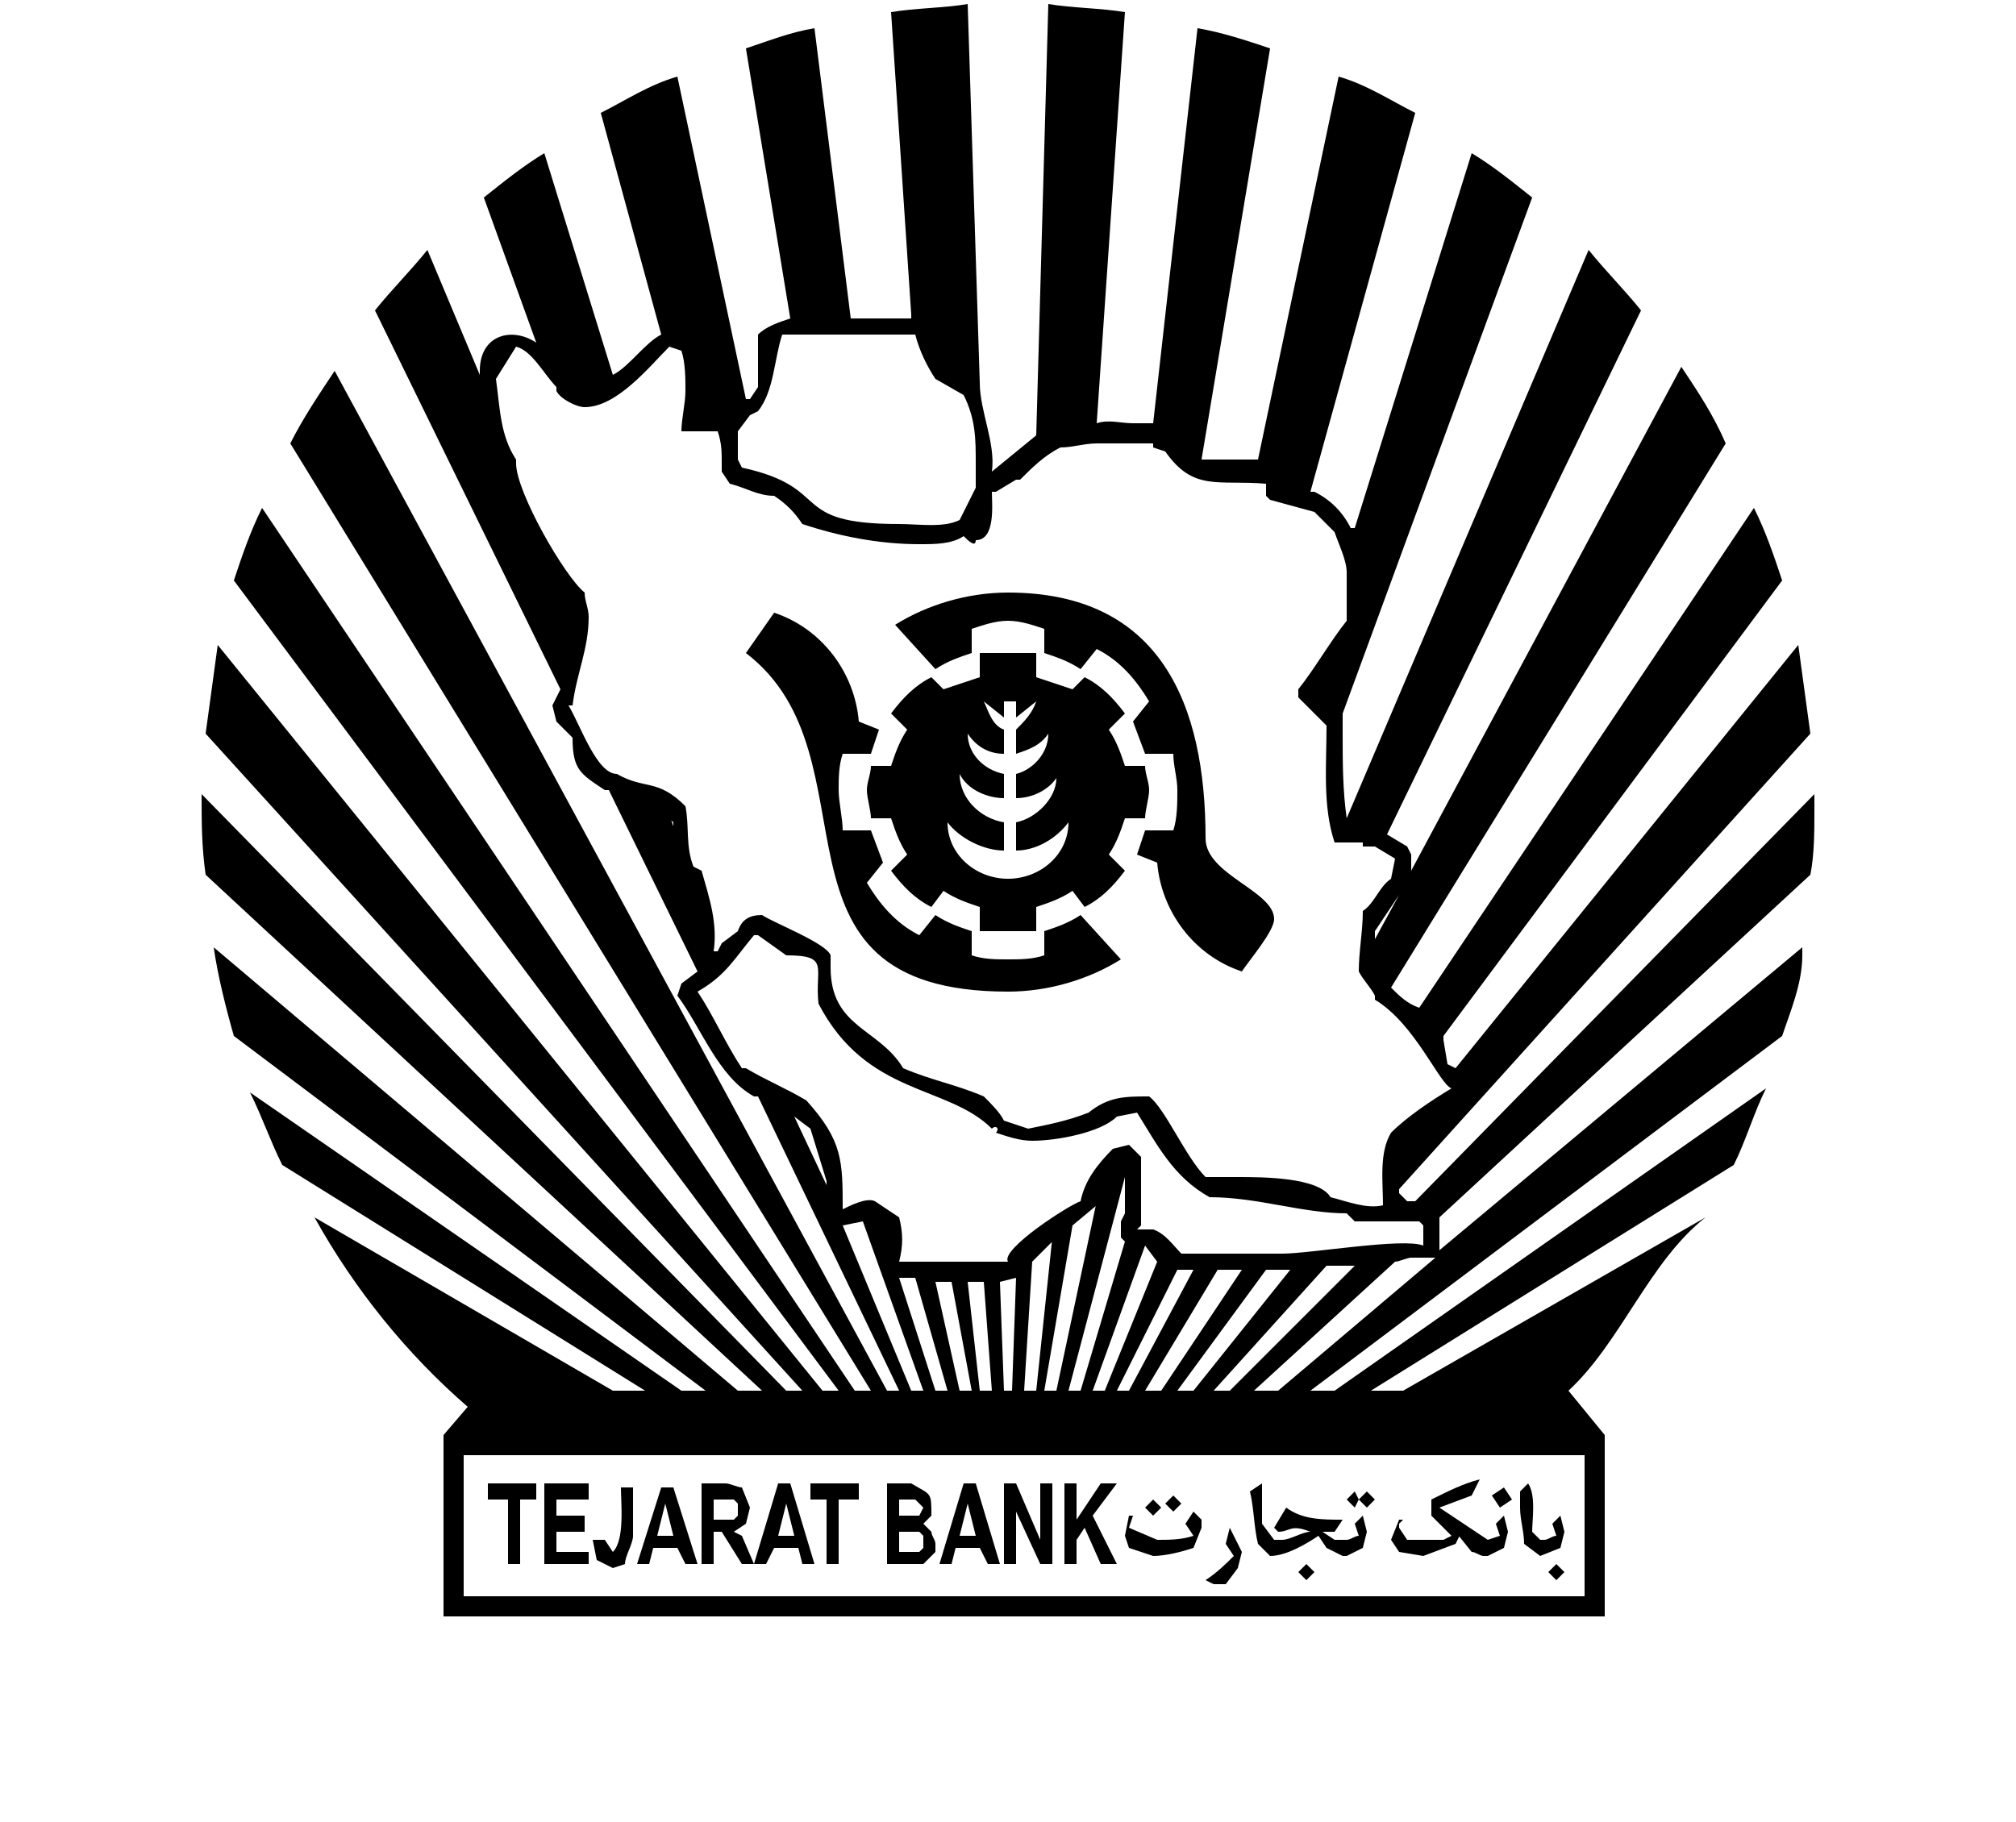 <?xml version="1.0" encoding="UTF-8" standalone="no"?>
<svg width="176.389mm" height="159.456mm" viewBox="0 0 500 452" xmlns="http://www.w3.org/2000/svg" xmlns:xlink="http://www.w3.org/1999/xlink" version="1.2" baseProfile="tiny">
<title>TejaratBank</title>
<desc>Generated with Qt</desc>
<defs>
</defs>
<g fill="#" stroke="black" stroke-width="1" fill-rule="evenodd" stroke-linecap="square" stroke-linejoin="bevel" font-size="25">

<g fill="#" stroke="#000000" stroke-opacity="1" stroke-width="1" stroke-linecap="square" stroke-linejoin="bevel" transform="matrix(1,0,0,1,0,0)" font-family="MS Shell Dlg 2" font-size="25" font-weight="400" font-style="normal">
</g>

<g fill="#" fill-opacity="1" stroke="none" transform="matrix(1,0,0,1,0,0)" font-family="MS Shell Dlg 2" font-size="25" font-weight="400" font-style="normal">
<path vector-effect="none" fill-rule="nonzero" d="M398,401 L110,401 L110,356 L116,349 C101,336 88,320 78,302 L152,345 L160,345 L70,289 C67,283 65,277 62,271 L169,345 L175,345 L58,257 C56,250 54,242 53,235 L183,345 L189,345 L51,217 C50,210 50,204 50,197 L195,345 L199,345 L51,182 L54,160 L204,345 L208,345 L58,144 C60,138 62,132 65,126 L212,345 L216,345 L72,110 C75,104 79,98 83,92 L220,345 L223,345 L188,272 L187,272 C178,267 174,255 168,247 L169,244 L173,241 L151,196 L150,196 C144,192 142,191 142,183 L138,179 L137,175 L139,171 L93,77 C97,72 102,67 106,62 L119,93 L119,92 C119,83 127,81 133,85 L120,49 C125,45 130,41 135,38 L152,93 C156,91 160,85 164,83 L149,28 C155,25 161,21 168,19 L185,99 L186,99 L188,96 L188,83 C190,81 193,80 196,79 L185,12 C191,10 196,8 202,7 L211,79 L226,79 L226,78 L221,3 C227,2 234,2 240,1 L243,95 C243,102 247,110 246,117 L257,108 L260,1 C266,2 273,2 279,3 L272,105 C275,104 278,105 281,105 L286,105 L297,7 C303,8 309,10 315,12 L298,114 L312,114 L332,19 C339,21 345,25 351,28 L325,122 L326,122 C330,124 333,127 335,131 L336,131 L365,38 C370,41 375,45 380,49 L333,177 L333,182 C333,189 333,196 334,203 L394,62 C398,67 403,72 407,77 L344,207 L349,210 L350,212 L350,216 L417,91 C421,97 425,103 428,110 L345,245 C347,247 349,249 352,250 L435,126 C438,132 440,138 442,144 L358,257 L358,258 L359,264 L361,265 L446,160 L449,182 L347,295 L347,296 L349,298 L351,298 L450,197 L450,201 C450,206 450,212 449,217 L357,302 L357,310.16 L447,235 L447,237 C447,244 444,251 442,257 L325,345 L331,345 L438,270 C435,276 433,283 430,289 L340,345 L348,345 L423,302 C409,313 402,333 389,345 L398,356 L398,401 M178,107 L169,107 C169,104 170,100 170,97 C170,94 170,90 169,87 L166,86 C161,91 153,101 145,101 C143,101 139,99 138,97 L138,96 C135,93 132,87 128,86 L123,94 C124,101 124,108 128,114 L128,115 C128,122 140,143 145,147 C145,149 146,151 146,153 C146,161 143,167 142,175 L141,175 C144,180 148,192 153,192 C160,196 163,193 170,200 C171,205 170,210 172,215 L174,216 C176,223 178,229 177,236 L178,236 L179,234 L183,231 C184,228 186,227 189,227 C192,229 205,234 206,237 L206,240 C206,255 218,255 224,265 C231,268 237,269 244,272 C246,274 248,276 249,278 L255,280 C260,279 265,278 270,276 C275,272 279,272 285,272 C289,275 294,287 299,292 L307,292 C313,292 327,292 330,297 C334,298 339,300 343,299 C343,293 342,286 345,281 C349,277 355,273 360,270 C357,269 351,254 341,248 L341,247 C340,245 338,243 337,241 C337,236 338,231 338,226 C341,224 342,220 345,218 L346,213 L341,210 L338,210 L338,209 L331,209 C328,200 329,190 329,180 L322,173 L322,171 C326,166 330,159 334,154 L334,142 C334,139 332,135 331,132 L326,127 L315,124 L314,123 L314,120 C302,119 296,122 289,112 L286,111 L286,110 L272,110 C269,110 266,111 263,111 C259,113 256,116 253,119 L252,119 L247,122 L246,122 C246,125 247,134 242,134 C242,136 240,134 239,133 C236,135 232,135 228,135 C218,135 208,133 199,130 C197,127 195,125 192,123 C188,123 185,121 181,120 L179,117 L179,115 C179,112 179,110 178,107 M115,396 L393,396 L393,361 L115,361 L115,396 M217,298 L223,302 C224,306 224,309 223,313 L250,313 C248,310 265,299 268,298 C269,293 272,289 276,285 L280,284 L283,287 L283,304 L282,305 L286,305 C289,306 291,309 293,311 L318,311 C325,311 348,307 353,309 L353,304 L352,303 L336,303 L334,301 C323,301 312,297 300,297 C291,292 287,284 282,276 L277,277 C273,281 262,283 256,283 C253,283 250,282 247,281 C248,280 247,279 246,280 C235,269 215,272 203,249 C202,240 206,237 195,237 L188,232 L187,232 C182,238 180,242 173,246 C177,252 180,259 184,265 L185,265 C190,268 195,270 200,273 C209,283 209,288 209,300 C211,299 215,297 217,298 M257,162 L243,162 L243,168 L234,171 L231,168 C227,170 224,173 221,177 L225,181 C223,184 222,187 221,190 L216,190 C216,192 215,194 215,196 C215,198 216,201 216,203 L221,203 C222,206 223,209 225,212 L221,216 C224,220 227,223 231,225 L234,221 C237,223 240,224 243,225 L243,231 L257,231 L257,225 C260,224 263,223 266,221 L269,225 C273,223 276,220 279,216 L275,212 C277,209 278,206 279,203 L284,203 C284,201 285,198 285,196 C285,194 284,192 284,190 L279,190 C278,187 277,184 275,181 L279,177 C276,173 273,170 269,168 L266,171 L257,168 L257,162 M223,130 C228,130 234,131 238,129 L242,121 L242,115 C242,109 242,104 239,98 L232,94 C230,91 228,87 227,83 L194,83 C192,89 192,97 188,102 L186,103 L183,107 L183,114 L184,116 C207,121 195,130 223,130 M308,241 C296,237 288,226 287,214 L282,212 L284,206 L291,206 C292,203 292,199 292,196 C292,193 291,190 291,187 L284,187 L281,179 L285,174 C282,169 278,164 272,161 L268,166 C265,164 262,163 259,162 L259,156 C256,155 253,154 250,154 C247,154 244,155 241,156 L241,162 C238,163 235,164 232,166 L222,155 C230,150 240,147 250,147 C288,147 299,175 299,208 C299,217 316,221 316,228 C316,231 310,238 308,241 M192,152 C204,156 212,167 213,179 L218,181 L216,187 L209,187 C208,190 208,193 208,196 C208,199 209,203 209,206 L216,206 L219,214 L215,219 C218,224 222,229 228,232 L232,227 C235,229 238,230 241,231 L241,237 C244,238 247,238 250,238 C253,238 256,238 259,237 L259,231 C262,230 265,229 268,227 L278,238 C270,243 260,246 250,246 C186,246 219,188 185,162 L192,152 M249,178 L249,174 L252,174 L252,178 L257,174 C256,177 254,179 252,181 L252,187 C255,186 258,185 260,182 C260,187 256,191 252,192 L252,198 C256,198 260,196 262,193 C262,198 257,203 252,204 L252,211 C257,211 262,208 265,204 C265,212 258,218 250,218 C242,218 235,212 235,204 C238,208 244,211 249,211 L249,204 C243,203 238,198 238,192 C240,196 245,198 249,198 L249,192 C244,191 240,187 240,182 C242,185 245,187 249,187 L249,181 C246,180 245,176 244,174 L249,178 M317,345 L356,312 L350,312 C349,312 347,313 346,313 L311,345 L317,345 M220,388 L220,368 L226,368 C231,371 231,370 231,376 L229,378 L231,380 C231,381 232,382 232,383 L232,385 L229,388 L220,388 M177,388 L174,388 L174,368 L180,368 C181,368 183,369 184,369 L186,374 L185,378 L182,380 L184,381 L187,388 L184,388 L179,380 L177,380 L177,388 M315,386 L312,383 C311,379 311,374 310,370 L313,368 L313,378 L316,382 L318,382 C320,382 323,380 325,380 C320,378 320,380 317,380 L316,379 L319,374 C323,377 328,377 333,377 L331,380 L328,380 L331,382 L334,382 C335,382 336,381 337,381 L336,378 L338,376 L339,380 L338,384 L334,386 L333,386 L329,384 L327,381 C324,383 319,386 315,386 M369,386 L368,386 C367,386 366,385 365,385 L361.92,381.16 L361,383 L353,386 L347,385 L345,382 L347,377 L348,377 L347,378 L347,379 L349,382 L358,382 L360,381 L355,376 L355,372 C359,370 363,368 367,367 L365,371 L357,374 L369,382 L372,381 L371,378 L373,376 L374,380 L373,384 L369,386 M229,345 L214,303 L209,304 L226,345 L229,345 M305,345 L336,314 L329,314 L301,345 L305,345 M262,345 L271.74,299.22 L266,304 L259,345 L262,345 M265,345 L268,345 L279,308 L278,307 L278,303 L279,301 L279,292 L265,345 M252,388 L249,388 L249,368 L252,368 L258,382 L258,368 L261,368 L261,388 L258,388 L252,375 L252,388 M202,388 L199,388 L198,384 L192,384 L190,388 L187,388 L193,368 L196,368 L202,388 M288,345 L308,315 L302,315 L284,345 L288,345 M296,345 L320,315 L314,315 L292,345 L296,345 M248,388 L245,388 L243,384 L237,384 L236,388 L233,388 L239,368 L242,368 L248,388 M146,372 L138,372 L138,376 L145,376 L145,380 L138,380 L138,385 L146,385 L146,388 L135,388 L135,368 L146,368 L146,372 M173,388 L170,388 L168,384 L162,384 L161,388 L158,388 L164,369 L167,369 L173,388 M267,388 L264,388 L264,368 L267,368 L267,377 L273,368 L277,368 L271,376 L277,388 L273,388 L269,379 L267,382 L267,388 M257,345 L260.88,308.12 L256,313 L254,345 L257,345 M271,345 L274,345 L287,313 L284,309 L271,345 M277,345 L280,345 L296,315 L292,315 L277,345 M232,345 L235,345 L227,317 L223,317 L232,345 M213,372 L208,372 L208,388 L205,388 L205,372 L201,372 L201,368 L213,368 L213,372 M133,372 L129,372 L129,388 L126,388 L126,372 L121,372 L121,368 L133,368 L133,372 M238,345 L241,345 L236,318 L232,318 L238,345 M243,345 L246,345 L244,318 L240,318 L243,345 M298,379 L296,384 C293,385 289,386 286,386 L280,384 L279,381 L280,376 L281,376 L280,379 L287,382 C290,382 293,382 296,381 L294,378 L296,375 L298,377 L298,379 M154,369 L157,369 L157,381 C157,383 155,386 155,388 L152,389 L148,387 L147,382 L150,382 L152,385 C155,382 154,373 154,369 M251,345 L252,317 L248,318 L249,345 L251,345 M378,383 C378,380 377,377 377,374 L377,370 L379,368 C381,371 380,377 380,380 L382,382 L383,382 C384,382 385,381 386,381 L385,378 L387,376 L388,380 L387,384 L382,386 L378,383 M308,385 L307,389 L304,393 L301,393 L299,392 C302,390 304,388 306,386 L304,383 L305,379 L308,385 M223,380 L223,385 L228,385 L229,384 L229,381 L228,380 L223,380 M177,372 L177,377 L182,377 L183,376 L183,373 L182,372 L177,372 M197,277 L205,294 L205,293 L201,280 L197,277 M223,372 L223,376 L228,376 L229,374 L227,372 L223,372 M197,381 L195,373 L193,381 L197,381 M242,381 L240,373 L238,381 L242,381 M167,381 L165,373 L163,381 L167,381 M375,372 L372,374 L370,371 L373,369 L375,372 M341,372 L339,374 L337,372 L339,370 L341,372 M336,374 L334,372 L336,370 L337,372 L336,374 M388,390 L386,392 L384,390 L386,388 L388,390 M326,390 L324,392 L322,390 L324,388 L326,390 M288,374 L286,376 L284,374 L286,372 L288,374 M293,373 L291,375 L289,373 L291,371 L293,373 M220,306 L220,307 L220,306 M347,222 L341,231 L341,233 L347,222 M166,202 L167,205 L167,204 L166,203 L166,202 M240,1 L260,1 L240,1"/>
</g>

<g fill="#" stroke="#000000" stroke-opacity="1" stroke-width="1" stroke-linecap="square" stroke-linejoin="bevel" transform="matrix(1,0,0,1,0,0)" font-family="MS Shell Dlg 2" font-size="25" font-weight="400" font-style="normal">
</g>
</g>
</svg>
